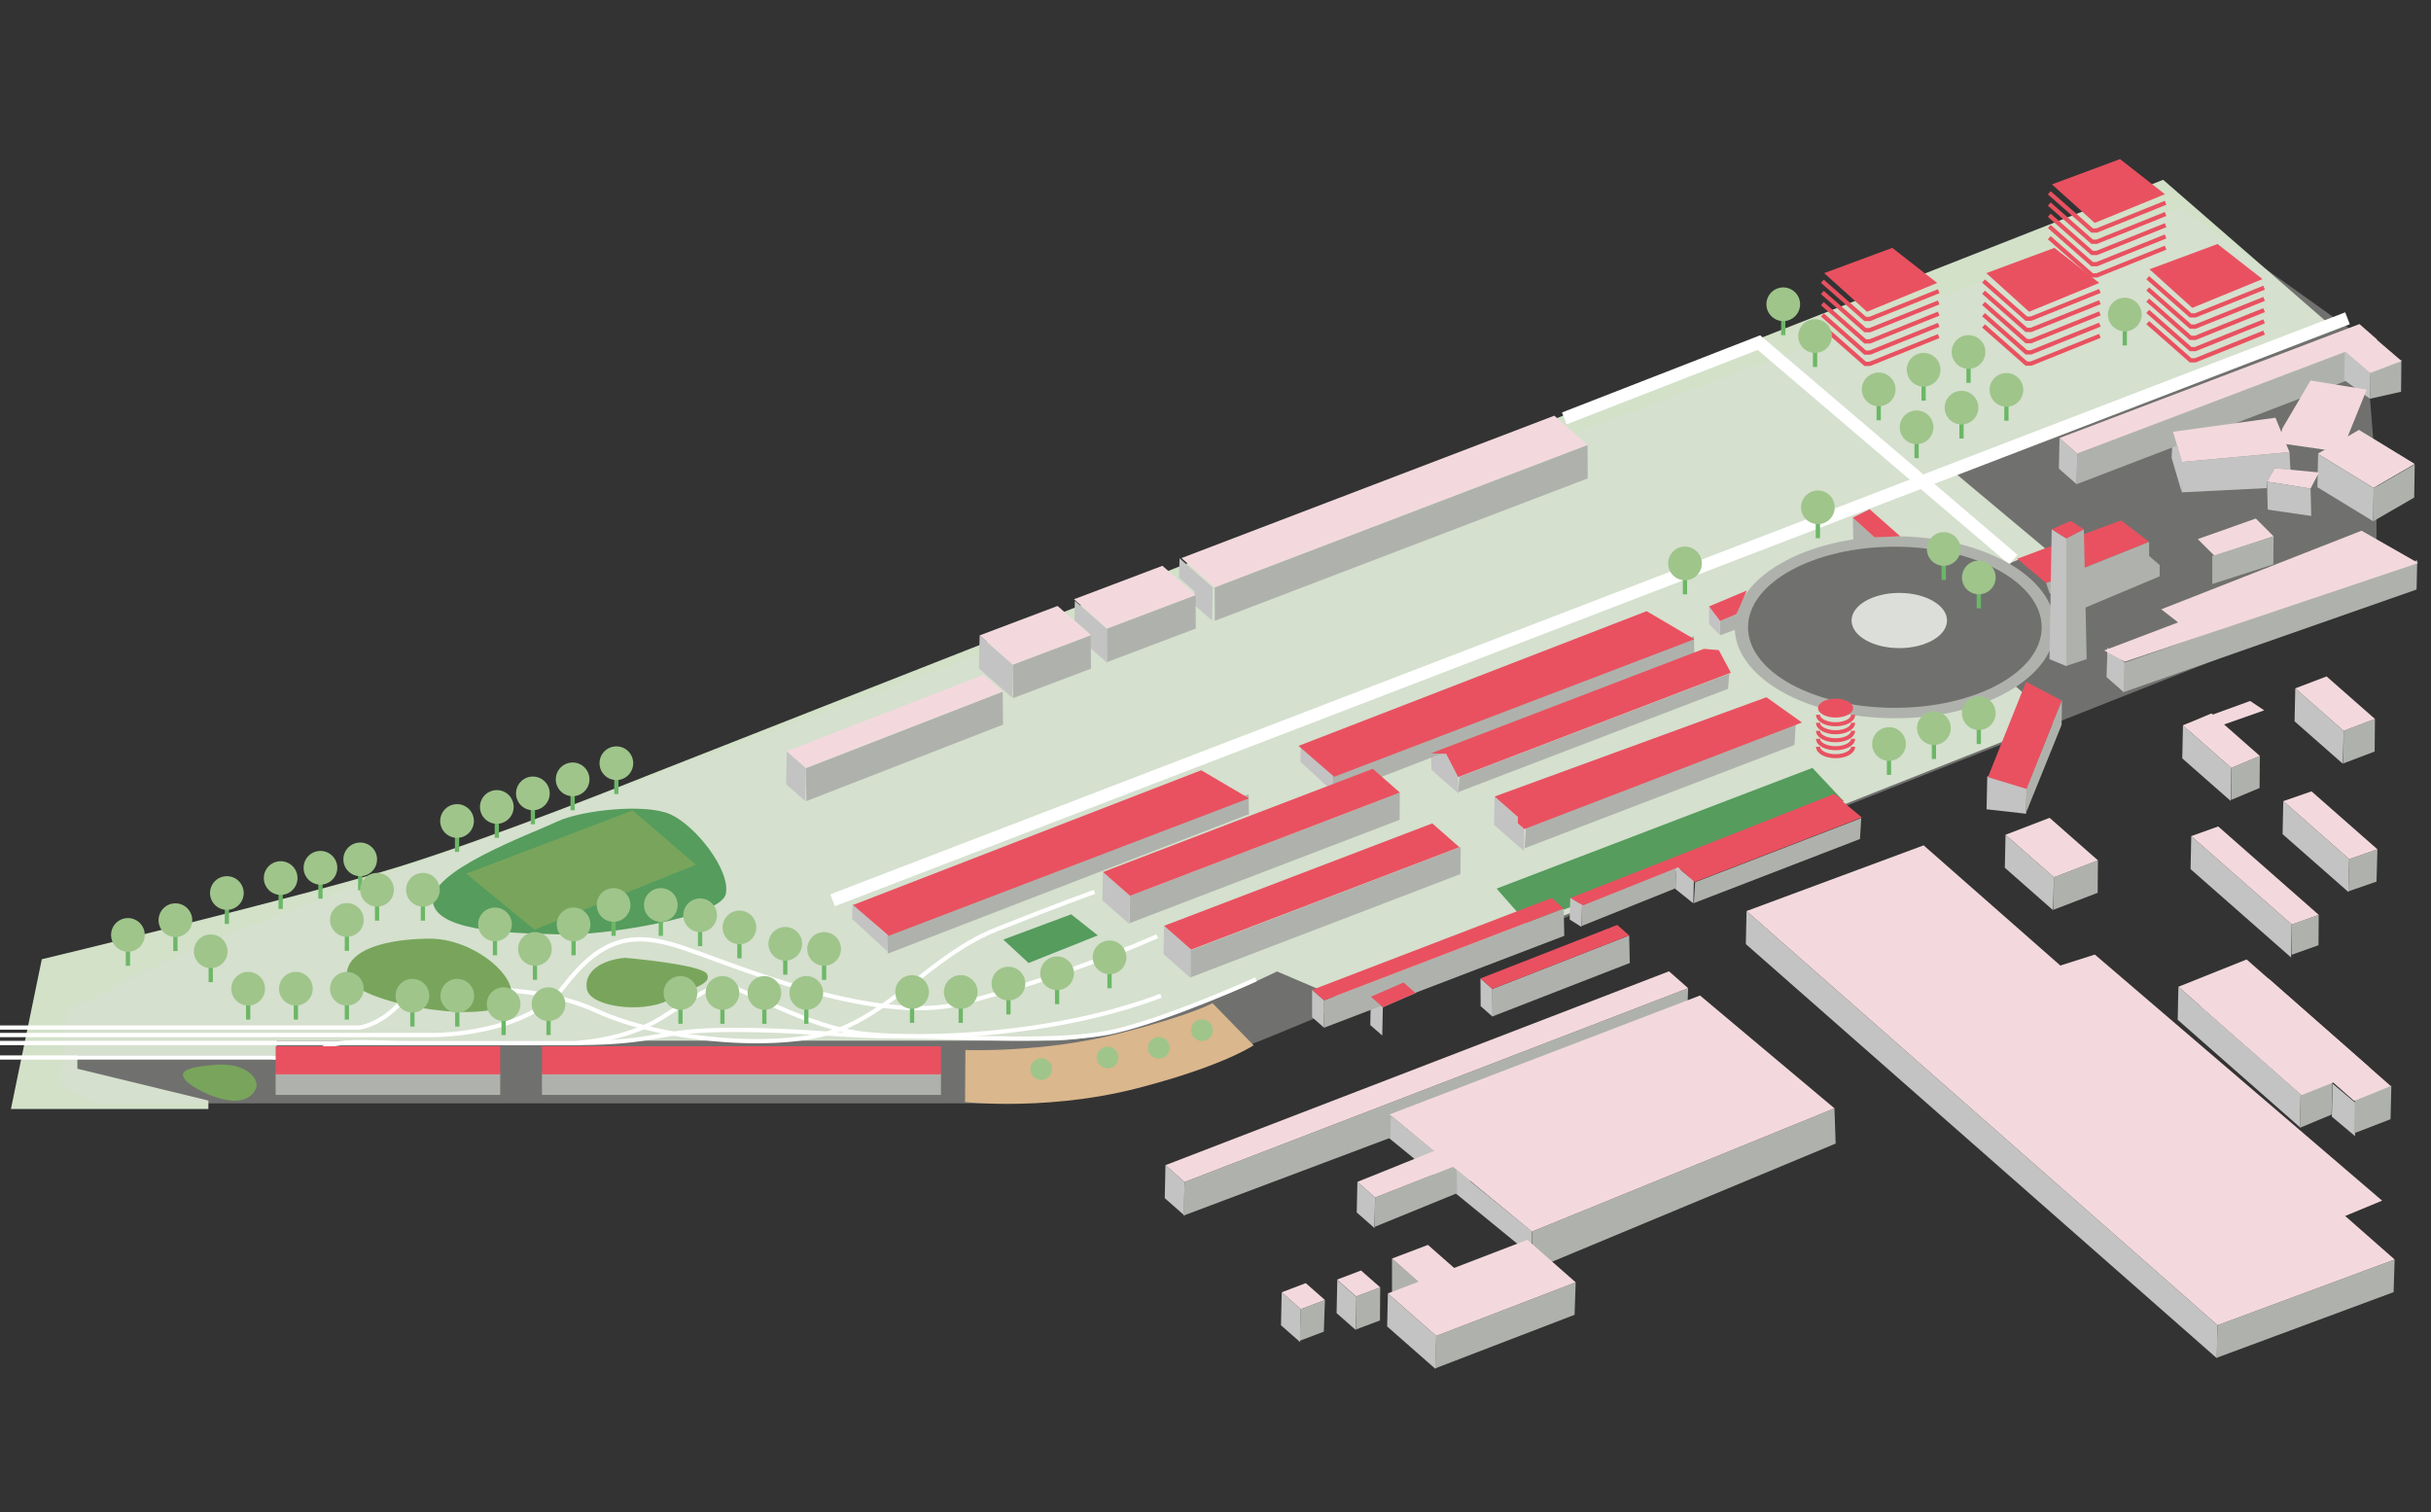 <?xml version="1.0" encoding="UTF-8"?>
<svg xmlns="http://www.w3.org/2000/svg" width="920.54" height="572.73" viewBox="0 0 920.54 572.73">
  <rect x="0" y="0" width="920.54" height="572.73" fill="#333333" stroke="none"/>
  <g isolation="isolate">
    <g id="Livello_1" data-name="Livello 1">
      <g>
        <path d="m15.84,363.25s98.86-23.74,135.36-35.08c36.5-11.34,92.84-34.02,92.84-34.02L819.12,68.09l62.36,54.21-141.73,56.34,34.72,29.06-17.01,7.09s-21.61-10.28-39.33-10.28-28.7,2.83-28.7,2.83l-25.16,15.24-5.32,15.24s-1.42,7.8,4.25,13.11c5.67,5.32,25.51,15.24,25.51,15.24,0,0,35.43,4.61,47.84,2.13,12.4-2.48,26.58-8.5,26.58-8.5l15.24,13.11-268.23,106.3-26.58-11.34s-52.44,26.22-85.75,26.22H104.78v5.67H29.3v4.96l49.61,12.05v3.19H4.14l11.69-56.69Z" fill="#d2e1c8" mix-blend-mode="multiply" stroke-width="0"/>
        <path d="m911.6,221.16l-11.69-7.44v-31.89l-4.25-53.15-70.16-49.96L73.95,358.29l-48.9,24.45-2.13,27.64,12.76,7.44h340.16s42.52,1.06,108.43-26.58c65.91-27.64,427.33-170.08,427.33-170.08Z" fill="#dcdfd9" mix-blend-mode="multiply" opacity=".36" stroke-width="0"/>
        <polyline points="826.29 174.92 826.29 186.44 858.27 184.84 858.45 182.36 861.37 177.31 867.31 177.93 866.95 171.2 826.29 174.92 822.84 163.49 822.31 173.33 826.21 186.61 826.38 174.92 822.84 163.49" fill="#c3c3c3" stroke-width="0"/>
        <polygon points="566.71 336.5 686.3 290.79 698.11 303.37 578.4 349.79 566.71 336.5" fill="#559c5d" stroke-width="0"/>
        <polygon points="786.59 171.78 888.46 132.69 888.21 144.27 786.34 183.36 786.59 171.78" fill="#afb2ac" stroke-width="0"/>
        <path d="m-43.34,391.95h208s34.72,0,48.9-18.43c14.17-18.43,25.87-20.91,44.29-14.88,18.43,6.02,72.99,29.94,106.48,21.26,33.48-8.68,64.67-21.44,64.67-21.44l9.21-3.9" fill="none" stroke="#fff" stroke-miterlimit="10" stroke-width="1.61"/>
        <path d="m-43.34,389.12h179.47s6.91-.71,14.35-8.15c7.44-7.44,49.61-10.1,75.3,1.77,25.69,11.87,72.64,15.59,93.9,6.38,21.26-9.21,34.72-27.99,57.76-37.21,23.03-9.21,37.03-14.17,37.03-14.17" fill="none" stroke="#fff" stroke-miterlimit="10" stroke-width="1.61"/>
        <path d="m-43.34,400.46H103s12.22,1.06,18.43-3.01c6.2-4.07,17.01-2.48,34.19-2.48h62.01s18.96-.71,32.95-9.57c14-8.86,19.13-12.4,24.27-12.22,5.14.18,31.18,16.3,53.33,18.43,22.15,2.13,70.34.89,111.44-14.53" fill="none" stroke="#fff" stroke-miterlimit="10" stroke-width="1.61"/>
        <path d="m475.59,370.87s-32.78,14.88-53.5,19.67c-20.73,4.78-57.05,1.95-81.14,1.95s-34.55-2.48-63.78-2.48-26.93,4.96-59.53,4.96H-43.34" fill="none" stroke="#fff" stroke-miterlimit="10" stroke-width="1.61"/>
        <polyline points="592.34 158.45 666.05 129.74 762.43 211.95" fill="none" stroke="#fff" stroke-miterlimit="10" stroke-width="4.83"/>
        <line x1="315.25" y1="340.93" x2="888.92" y2="120.53" fill="none" stroke="#fff" stroke-miterlimit="10" stroke-width="4.83"/>
        <polygon points="661.36 345 661.09 357.51 839.44 514.34 839.71 501.83 661.36 345" fill="#c3c3c3" stroke-width="0"/>
        <polygon points="543.85 505.9 525.54 489.8 525.27 502.31 543.58 518.41 543.85 505.9" fill="#c3c3c3" stroke-width="0"/>
        <polygon points="580.07 466.32 549.28 441.26 549.01 450.11 580.07 475.49 580.07 466.32" fill="#c3c3c3" stroke-width="0"/>
        <polygon points="556.56 446.88 526.24 422.12 525.98 430.98 556.29 455.73 556.56 446.88" fill="#c3c3c3" stroke-width="0"/>
        <polygon points="777.74 332.21 759.43 316.11 759.16 328.61 777.47 344.72 777.74 332.21" fill="#c3c3c3" stroke-width="0"/>
        <polygon points="767.48 295.65 752.52 293.96 752.25 306.47 767.21 308.15 767.48 295.65" fill="#c3c3c3" stroke-width="0"/>
        <polygon points="898.83 184.84 877.79 171.99 877.52 184.5 898.57 197.35 898.83 184.84" fill="#c3c3c3" stroke-width="0"/>
        <polygon points="887.46 276.76 869.15 260.66 868.88 273.16 887.19 289.26 887.46 276.76" fill="#c3c3c3" stroke-width="0"/>
        <polygon points="844.92 290.79 826.62 274.69 826.35 287.19 844.66 303.29 844.92 290.79" fill="#c3c3c3" stroke-width="0"/>
        <polygon points="889.57 325.33 864.61 303.38 864.34 315.88 889.31 337.83 889.57 325.33" fill="#c3c3c3" stroke-width="0"/>
        <polygon points="867.81 350.08 829.76 316.62 829.49 329.12 867.55 362.58 867.81 350.08" fill="#c3c3c3" stroke-width="0"/>
        <polygon points="871.19 414.38 824.89 373.67 824.62 386.18 870.92 426.89 871.19 414.38" fill="#c3c3c3" stroke-width="0"/>
        <polygon points="520.71 453.48 514 447.57 513.75 459.15 520.47 465.05 520.71 453.48" fill="#c3c3c3" stroke-width="0"/>
        <polygon points="786.59 171.78 779.88 165.87 779.63 177.45 786.34 183.36 786.59 171.78" fill="#c3c3c3" stroke-width="0"/>
        <polygon points="804.46 250.95 798.01 245.29 797.77 256.4 804.22 262.07 804.46 250.95" fill="#c3c3c3" stroke-width="0"/>
        <polygon points="513.63 491.13 506.38 484.75 506.12 497.26 513.37 503.64 513.63 491.13" fill="#c3c3c3" stroke-width="0"/>
        <polygon points="492.59 495.75 485.34 489.37 485.07 501.87 492.32 508.25 492.59 495.75" fill="#c3c3c3" stroke-width="0"/>
        <polygon points="892.02 417.72 883.26 410.35 882.99 422.86 891.76 430.22 892.02 417.72" fill="#c3c3c3" stroke-width="0"/>
        <polygon points="448.57 447.6 441.32 441.23 441.06 453.73 448.31 460.11 448.57 447.6" fill="#c3c3c3" stroke-width="0"/>
        <polygon points="305.19 290.85 297.94 284.47 297.67 296.98 304.93 303.36 305.19 290.85" fill="#c3c3c3" stroke-width="0"/>
        <polygon points="383.52 251.68 370.95 240.62 370.68 253.13 383.26 264.18 383.52 251.68" fill="#c3c3c3" stroke-width="0"/>
        <polygon points="406.86 234.92 412.65 240.02 412.54 245.11 419.32 251.07 419.59 238.57 407.01 227.51 406.86 234.92" fill="#c3c3c3" stroke-width="0"/>
        <polygon points="446.5 218.82 452.29 223.91 452.18 229.01 458.96 234.97 459.23 222.47 446.65 211.41 446.5 218.82" fill="#c3c3c3" stroke-width="0"/>
        <polygon points="427.91 339.24 417.66 330.23 417.43 340.95 427.68 349.96 427.91 339.24" fill="#c3c3c3" stroke-width="0"/>
        <polygon points="451.06 359.6 440.81 350.59 440.58 361.31 450.83 370.32 451.06 359.6" fill="#c3c3c3" stroke-width="0"/>
        <polygon points="336.16 354.39 322.82 342.08 322.69 347.98 336.03 360.29 336.16 354.39" fill="#c3c3c3" stroke-width="0"/>
        <polygon points="505.89 294.86 492.54 282.55 492.42 288.45 505.76 300.76 505.89 294.86" fill="#c3c3c3" stroke-width="0"/>
        <polygon points="552.15 294.27 547.61 285.48 541.9 285.26 542.05 291.52 552.3 300.53 552.15 294.27" fill="#c3c3c3" stroke-width="0"/>
        <polygon points="501.38 378.84 496.85 374.86 496.85 385.2 501.38 389.18 501.38 378.84" fill="#c3c3c3" stroke-width="0"/>
        <polygon points="641.42 333.49 634.69 328.09 634.46 336.68 641.19 342.08 641.42 333.49" fill="#c3c3c3" stroke-width="0"/>
        <polygon points="523.64 381.42 519.11 377.45 518.88 388.17 523.41 392.14 523.64 381.42" fill="#c3c3c3" stroke-width="0"/>
        <polygon points="565.12 374.49 560.6 370.52 560.67 381.02 565.19 385 565.12 374.49" fill="#c3c3c3" stroke-width="0"/>
        <polygon points="599.08 342.7 594.61 339.88 594.38 348.21 598.85 351.03 599.08 342.7" fill="#c3c3c3" stroke-width="0"/>
        <polygon points="574.74 311.77 574.79 309.39 565.97 301.63 565.74 312.35 577.05 322.29 577.23 313.96 574.74 311.77" fill="#c3c3c3" stroke-width="0"/>
        <polygon points="898.83 184.84 914.37 175.86 914.18 188.42 898.64 197.41 898.83 184.84" fill="#afb2ac" stroke-width="0"/>
        <line x1="690.9" y1="121.72" x2="707.13" y2="136" fill="#c3c3c3" stroke-width="0"/>
        <line x1="690.84" y1="118.11" x2="707.07" y2="132.38" fill="#c3c3c3" stroke-width="0"/>
        <line x1="690.46" y1="114.21" x2="706.69" y2="128.49" fill="#c3c3c3" stroke-width="0"/>
        <line x1="690.36" y1="110.57" x2="706.59" y2="124.84" fill="#c3c3c3" stroke-width="0"/>
        <line x1="689.93" y1="106.63" x2="706.16" y2="120.9" fill="#c3c3c3" stroke-width="0"/>
        <polygon points="839.32 514.2 906.38 489.32 906.77 476.95 839.71 501.83 839.32 514.2" fill="#afb2ac" stroke-width="0"/>
        <polygon points="543.85 505.9 543.42 518.2 596.24 497.9 596.66 485.6 543.85 505.9" fill="#afb2ac" stroke-width="0"/>
        <polygon points="777.74 332.21 777.63 344.5 794.32 338.09 794.42 325.81 777.74 332.21" fill="#afb2ac" stroke-width="0"/>
        <polygon points="767.29 298.43 767.18 307.82 780.67 274.49 780.78 265.1 767.29 298.43" fill="#afb2ac" stroke-width="0"/>
        <polygon points="887.46 276.76 887.35 289.1 899.2 284.59 899.31 272.25 887.46 276.76" fill="#afb2ac" stroke-width="0"/>
        <polygon points="897.54 139.02 897.43 151 909.21 148.35 909.32 136.36 897.54 139.02" fill="#afb2ac" stroke-width="0"/>
        <polygon points="844.92 290.79 844.81 302.94 855.62 298.41 855.73 286.26 844.92 290.79" fill="#afb2ac" stroke-width="0"/>
        <polygon points="889.57 325.33 889.23 337.55 899.91 333.84 900.25 321.62 889.57 325.33" fill="#afb2ac" stroke-width="0"/>
        <polygon points="867.81 350.08 867.73 361.58 877.94 357.94 878.02 346.43 867.81 350.08" fill="#afb2ac" stroke-width="0"/>
        <polygon points="871.19 414.38 870.88 427.09 882.9 422.07 883.21 409.36 871.19 414.38" fill="#afb2ac" stroke-width="0"/>
        <polygon points="891.71 416.45 891.4 429.16 905.22 423.84 905.53 411.14 891.71 416.45" fill="#afb2ac" stroke-width="0"/>
        <polygon points="520.71 453.48 520.55 464.59 551.77 451.84 551.58 441.26 520.71 453.48" fill="#afb2ac" stroke-width="0"/>
        <polygon points="580.1 466.39 580.3 480.89 695.1 433.06 694.65 419.71 580.1 466.39" fill="#afb2ac" stroke-width="0"/>
        <polygon points="804.46 250.95 915.32 212.13 915.08 223.24 804.22 262.07 804.46 250.95" fill="#afb2ac" stroke-width="0"/>
        <polygon points="492.59 495.75 492.16 507.74 501.28 504.28 501.71 492.29 492.59 495.75" fill="#afb2ac" stroke-width="0"/>
        <polygon points="513.52 490.95 513.42 503.48 522.54 500.03 522.64 487.5 513.52 490.95" fill="#afb2ac" stroke-width="0"/>
        <polygon points="527.11 489.4 527.11 476.59 537.33 485.45 527.11 489.4" fill="#afb2ac" stroke-width="0"/>
        <polygon points="448.57 447.6 448.13 460.34 526.53 430.84 526.66 422.07 638.79 386.93 639.24 374.2 448.57 447.6" fill="#afb2ac" stroke-width="0"/>
        <rect x="104.38" y="406.39" width="85.04" height="8.24" fill="#afb2ac" stroke-width="0"/>
        <rect x="205.23" y="406.39" width="151.08" height="8.24" fill="#afb2ac" stroke-width="0"/>
        <polygon points="305.19 290.85 305.33 303.37 379.82 274.41 379.68 261.89 305.19 290.85" fill="#afb2ac" stroke-width="0"/>
        <polygon points="336.02 353.57 336.16 361.13 472.93 308.33 472.79 300.77 336.02 353.57" fill="#afb2ac" stroke-width="0"/>
        <polygon points="504.68 293.69 504.82 301.24 641.6 248.45 641.46 240.89 504.68 293.69" fill="#afb2ac" stroke-width="0"/>
        <polygon points="383.52 251.68 383.58 264.38 413.1 253.23 413.05 240.53 383.52 251.68" fill="#afb2ac" stroke-width="0"/>
        <polygon points="419.26 237.99 419.31 250.69 452.8 238.02 452.75 225.32 419.26 237.99" fill="#afb2ac" stroke-width="0"/>
        <polygon points="459.96 222.4 460.01 235.1 601.21 181.17 601.16 168.47 459.96 222.4" fill="#afb2ac" stroke-width="0"/>
        <polygon points="427.91 339.24 427.81 349.56 529.98 310.46 530.08 300.14 427.91 339.24" fill="#afb2ac" stroke-width="0"/>
        <polygon points="552.66 294.16 552.18 299.95 654.35 260.85 654.83 255.06 552.66 294.16" fill="#afb2ac" stroke-width="0"/>
        <polygon points="577.82 313.29 577.34 321.21 679.51 282.11 679.99 274.19 577.82 313.29" fill="#afb2ac" stroke-width="0"/>
        <polygon points="641.89 334.07 641.42 341.99 704.31 317.72 704.79 309.8 641.89 334.07" fill="#afb2ac" stroke-width="0"/>
        <polygon points="598.9 342.75 598.9 350.67 634.63 336.32 634.63 328.4 598.9 342.75" fill="#afb2ac" stroke-width="0"/>
        <polygon points="450.94 359.79 450.84 370.11 553.01 331.01 553.11 320.69 450.94 359.79" fill="#afb2ac" stroke-width="0"/>
        <polygon points="897.66 139.57 887.91 132.48 887.68 143.92 897.43 151 897.66 139.57" fill="#c3c3c3" stroke-width="0"/>
        <polygon points="501.38 378.84 501.38 389.19 592.34 354.39 592.11 344.04 501.38 378.84" fill="#afb2ac" stroke-width="0"/>
        <polygon points="523.64 381.42 519.11 377.45 531.48 372.06 536 376.04 523.64 381.42" fill="#afb2ac" stroke-width="0"/>
        <polygon points="565.12 374.49 565.12 384.92 617.15 364.67 616.92 354.24 565.12 374.49" fill="#afb2ac" stroke-width="0"/>
        <polygon points="898.77 184.68 877.72 171.83 893.26 162.84 914.31 175.69 898.77 184.68" fill="#afb2ac" stroke-width="0"/>
        <polygon points="706.97 118.05 690.76 103.43 716.54 93.87 733.55 107.15 706.97 118.05" fill="#e95160" stroke-width="0"/>
        <polygon points="768.36 118.05 752.15 103.43 777.93 93.87 794.94 107.15 768.36 118.05" fill="#e95160" stroke-width="0"/>
        <polyline points="857.34 108.94 831.26 119.44 829.52 119.44 813.28 105.17" fill="none" stroke="#e95160" stroke-miterlimit="10" stroke-width="1.61"/>
        <polyline points="857.34 113.19 831.26 123.69 829.52 123.69 813.28 109.42" fill="none" stroke="#e95160" stroke-miterlimit="10" stroke-width="1.61"/>
        <polyline points="857.34 117.44 831.26 127.95 829.52 127.95 813.28 113.67" fill="none" stroke="#e95160" stroke-miterlimit="10" stroke-width="1.61"/>
        <polyline points="857.34 121.69 831.26 132.2 829.52 132.2 813.28 117.93" fill="none" stroke="#e95160" stroke-miterlimit="10" stroke-width="1.61"/>
        <polyline points="857.34 125.94 831.26 136.45 829.52 136.45 813.28 122.18" fill="none" stroke="#e95160" stroke-miterlimit="10" stroke-width="1.61"/>
        <polyline points="795.15 110.18 769.07 120.68 767.33 120.68 751.1 106.41" fill="none" stroke="#e95160" stroke-miterlimit="10" stroke-width="1.61"/>
        <polyline points="795.15 114.43 769.07 124.93 767.33 124.93 751.1 110.66" fill="none" stroke="#e95160" stroke-miterlimit="10" stroke-width="1.61"/>
        <polyline points="795.15 118.68 769.07 129.19 767.33 129.19 751.1 114.91" fill="none" stroke="#e95160" stroke-miterlimit="10" stroke-width="1.61"/>
        <polyline points="795.15 122.93 769.07 133.44 767.33 133.44 751.1 119.17" fill="none" stroke="#e95160" stroke-miterlimit="10" stroke-width="1.61"/>
        <polyline points="795.15 127.18 769.07 137.69 767.33 137.69 751.1 123.42" fill="none" stroke="#e95160" stroke-miterlimit="10" stroke-width="1.61"/>
        <polyline points="820.04 76.78 793.97 87.29 792.22 87.29 775.99 73.01" fill="none" stroke="#e95160" stroke-miterlimit="10" stroke-width="1.61"/>
        <polyline points="820.04 81.03 793.97 91.54 792.22 91.54 775.99 77.27" fill="none" stroke="#e95160" stroke-miterlimit="10" stroke-width="1.61"/>
        <polyline points="820.04 85.28 793.97 95.79 792.22 95.79 775.99 81.52" fill="none" stroke="#e95160" stroke-miterlimit="10" stroke-width="1.61"/>
        <polyline points="820.04 89.54 793.97 100.04 792.22 100.04 775.99 85.77" fill="none" stroke="#e95160" stroke-miterlimit="10" stroke-width="1.61"/>
        <polyline points="820.04 93.79 793.97 104.29 792.22 104.29 775.99 90.02" fill="none" stroke="#e95160" stroke-miterlimit="10" stroke-width="1.61"/>
        <polyline points="734.12 110.27 708.04 120.77 706.29 120.77 690.06 106.5" fill="none" stroke="#e95160" stroke-miterlimit="10" stroke-width="1.61"/>
        <polyline points="734.12 114.52 708.04 125.02 706.29 125.02 690.06 110.75" fill="none" stroke="#e95160" stroke-miterlimit="10" stroke-width="1.61"/>
        <polyline points="734.12 118.77 708.04 129.28 706.29 129.28 690.06 115" fill="none" stroke="#e95160" stroke-miterlimit="10" stroke-width="1.61"/>
        <polyline points="734.12 123.02 708.04 133.53 706.29 133.53 690.06 119.25" fill="none" stroke="#e95160" stroke-miterlimit="10" stroke-width="1.61"/>
        <polyline points="734.12 127.27 708.04 137.78 706.29 137.78 690.06 123.51" fill="none" stroke="#e95160" stroke-miterlimit="10" stroke-width="1.61"/>
        <polygon points="830.15 116.59 813.94 101.97 839.71 92.41 856.72 105.69 830.15 116.59" fill="#e95160" stroke-width="0"/>
        <polygon points="793.21 84.43 777 69.82 802.78 60.25 819.78 73.54 793.21 84.43" fill="#e95160" stroke-width="0"/>
        <path d="m717.52,203.09c-33.49,0-60.64,15.43-60.64,34.45s27.15,34.45,60.64,34.45,60.64-15.43,60.64-34.45-27.15-34.45-60.64-34.45Zm0,64.96c-30.7,0-55.6-13.66-55.6-30.51s24.89-30.51,55.6-30.51,55.6,13.66,55.6,30.51-24.89,30.51-55.6,30.51Z" fill="#afb2ac" stroke-width="0"/>
        <polyline points="651.34 235.16 651.34 240.56 657.14 238.44 657.53 232.57 651.34 235.16" fill="#afb2ac" stroke-width="0"/>
        <polyline points="701.6 196.03 701.79 204.42 711.49 204.82 701.6 196.03" fill="#afb2ac" stroke-width="0"/>
        <polyline points="647.18 229.63 647.18 236.31 651.34 240.56 651.34 235.16 647.18 229.63" fill="#c3c3c3" stroke-width="0"/>
        <path d="m211.25,310.99c-11.05,5.19-49.25,18.96-47.3,30.83,1.95,11.87,34.37,11.52,48.9,12.05,14.53.53,60.24-6.38,62.01-15.41,1.77-9.04-11.52-25.87-21.08-30.12s-33.84-1.42-42.52,2.66Z" fill="#559c5d" stroke-width="0"/>
        <polygon points="176.53 330.83 239.6 306.91 263.52 327.46 202.4 352.09 176.53 330.83" fill="#78a55b" stroke-width="0"/>
        <path d="m162.89,355.46c-11.52,0-29.94,2.3-31.54,12.58-1.59,10.28,42.87,18.78,57.4,13.64,14.53-5.14-6.02-26.22-25.87-26.22Z" fill="#78a55b" stroke-width="0"/>
        <path d="m236.77,362.72c-8.86.71-15.77,5.14-14.53,11.87,1.24,6.73,20.91,9.21,30.65,4.25,9.74-4.96,16.65-6.2,14.88-9.92-1.77-3.72-31-6.2-31-6.2Z" fill="#78a55b" stroke-width="0"/>
        <polygon points="379.92 355.81 405.61 346.24 415.71 354.22 389.49 364.67 379.92 355.81" fill="#559c5d" stroke-width="0"/>
        <path d="m381.5,418.02c-9.41,0-15.51-.63-16.07-.69l.14-19.71c.28.03,29.79,1.13,58.82-6.38,27.71-7.16,34.97-11.46,35.24-11.6-.33.17-.46.27-.46.27l15.54,15.94c-2.15,1.34-13.97,8.48-43.95,16.23-18.81,4.86-36.89,5.94-49.26,5.94Z" fill="#dab78d" stroke-width="0"/>
        <line x1="48.44" y1="365.73" x2="48.44" y2="358.82" fill="none" stroke="#6cb767" stroke-miterlimit="10" stroke-width="1.61"/>
        <circle cx="48.44" cy="354.04" r="6.38" fill="#9fc58b" stroke-width="0"/>
        <line x1="66.42" y1="360.15" x2="66.42" y2="353.24" fill="none" stroke="#6cb767" stroke-miterlimit="10" stroke-width="1.61"/>
        <circle cx="66.42" cy="348.46" r="6.38" fill="#9fc58b" stroke-width="0"/>
        <line x1="79.8" y1="371.93" x2="79.8" y2="365.02" fill="none" stroke="#6cb767" stroke-miterlimit="10" stroke-width="1.61"/>
        <circle cx="79.8" cy="360.24" r="6.38" fill="#9fc58b" stroke-width="0"/>
        <line x1="93.97" y1="386.11" x2="93.97" y2="379.2" fill="none" stroke="#6cb767" stroke-miterlimit="10" stroke-width="1.61"/>
        <circle cx="93.97" cy="374.41" r="6.38" fill="#9fc58b" stroke-width="0"/>
        <line x1="112.04" y1="386.11" x2="112.04" y2="379.2" fill="none" stroke="#6cb767" stroke-miterlimit="10" stroke-width="1.61"/>
        <circle cx="112.04" cy="374.41" r="6.38" fill="#9fc58b" stroke-width="0"/>
        <line x1="131.35" y1="386.11" x2="131.35" y2="379.2" fill="none" stroke="#6cb767" stroke-miterlimit="10" stroke-width="1.61"/>
        <circle cx="131.35" cy="374.41" r="6.38" fill="#9fc58b" stroke-width="0"/>
        <line x1="131.35" y1="360.06" x2="131.35" y2="353.15" fill="none" stroke="#6cb767" stroke-miterlimit="10" stroke-width="1.61"/>
        <circle cx="131.35" cy="348.37" r="6.38" fill="#9fc58b" stroke-width="0"/>
        <line x1="160.14" y1="348.64" x2="160.14" y2="341.73" fill="none" stroke="#6cb767" stroke-miterlimit="10" stroke-width="1.61"/>
        <circle cx="160.14" cy="336.94" r="6.38" fill="#9fc58b" stroke-width="0"/>
        <line x1="187.43" y1="361.75" x2="187.43" y2="354.84" fill="none" stroke="#6cb767" stroke-miterlimit="10" stroke-width="1.61"/>
        <circle cx="187.43" cy="350.05" r="6.38" fill="#9fc58b" stroke-width="0"/>
        <line x1="207.71" y1="391.95" x2="207.71" y2="385.04" fill="none" stroke="#6cb767" stroke-miterlimit="10" stroke-width="1.61"/>
        <circle cx="207.71" cy="380.26" r="6.38" fill="#9fc58b" stroke-width="0"/>
        <line x1="202.57" y1="371.05" x2="202.57" y2="364.14" fill="none" stroke="#6cb767" stroke-miterlimit="10" stroke-width="1.61"/>
        <circle cx="202.57" cy="359.35" r="6.38" fill="#9fc58b" stroke-width="0"/>
        <line x1="217.19" y1="361.75" x2="217.19" y2="354.84" fill="none" stroke="#6cb767" stroke-miterlimit="10" stroke-width="1.61"/>
        <circle cx="217.19" cy="350.05" r="6.38" fill="#9fc58b" stroke-width="0"/>
        <line x1="232.34" y1="354.39" x2="232.34" y2="347.48" fill="none" stroke="#6cb767" stroke-miterlimit="10" stroke-width="1.61"/>
        <circle cx="232.34" cy="342.7" r="6.38" fill="#9fc58b" stroke-width="0"/>
        <line x1="216.84" y1="306.82" x2="216.84" y2="299.91" fill="none" stroke="#6cb767" stroke-miterlimit="10" stroke-width="1.61"/>
        <circle cx="216.84" cy="295.13" r="6.38" fill="#9fc58b" stroke-width="0"/>
        <line x1="201.78" y1="312.14" x2="201.78" y2="305.23" fill="none" stroke="#6cb767" stroke-miterlimit="10" stroke-width="1.61"/>
        <circle cx="201.78" cy="300.45" r="6.38" fill="#9fc58b" stroke-width="0"/>
        <line x1="188.13" y1="317.28" x2="188.13" y2="310.37" fill="none" stroke="#6cb767" stroke-miterlimit="10" stroke-width="1.61"/>
        <circle cx="188.13" cy="305.58" r="6.38" fill="#9fc58b" stroke-width="0"/>
        <line x1="173.07" y1="322.59" x2="173.07" y2="315.68" fill="none" stroke="#6cb767" stroke-miterlimit="10" stroke-width="1.61"/>
        <circle cx="173.07" cy="310.9" r="6.38" fill="#9fc58b" stroke-width="0"/>
        <line x1="121.34" y1="340.31" x2="121.34" y2="333.4" fill="none" stroke="#6cb767" stroke-miterlimit="10" stroke-width="1.61"/>
        <circle cx="121.34" cy="328.62" r="6.38" fill="#9fc58b" stroke-width="0"/>
        <line x1="106.28" y1="344.21" x2="106.28" y2="337.3" fill="none" stroke="#6cb767" stroke-miterlimit="10" stroke-width="1.61"/>
        <circle cx="106.28" cy="332.51" r="6.38" fill="#9fc58b" stroke-width="0"/>
        <line x1="85.91" y1="349.88" x2="85.91" y2="342.97" fill="none" stroke="#6cb767" stroke-miterlimit="10" stroke-width="1.61"/>
        <circle cx="85.91" cy="338.18" r="6.38" fill="#9fc58b" stroke-width="0"/>
        <line x1="136.4" y1="337.12" x2="136.4" y2="330.21" fill="none" stroke="#6cb767" stroke-miterlimit="10" stroke-width="1.61"/>
        <circle cx="136.4" cy="325.43" r="6.38" fill="#9fc58b" stroke-width="0"/>
        <line x1="233.4" y1="300.71" x2="233.4" y2="293.8" fill="none" stroke="#6cb767" stroke-miterlimit="10" stroke-width="1.61"/>
        <circle cx="233.4" cy="289.02" r="6.38" fill="#9fc58b" stroke-width="0"/>
        <line x1="250.23" y1="354.39" x2="250.23" y2="347.48" fill="none" stroke="#6cb767" stroke-miterlimit="10" stroke-width="1.61"/>
        <circle cx="250.23" cy="342.7" r="6.38" fill="#9fc58b" stroke-width="0"/>
        <line x1="265.11" y1="358.29" x2="265.11" y2="351.38" fill="none" stroke="#6cb767" stroke-miterlimit="10" stroke-width="1.61"/>
        <circle cx="265.11" cy="346.6" r="6.38" fill="#9fc58b" stroke-width="0"/>
        <line x1="280" y1="362.9" x2="280" y2="355.99" fill="none" stroke="#6cb767" stroke-miterlimit="10" stroke-width="1.61"/>
        <circle cx="280" cy="351.2" r="6.38" fill="#9fc58b" stroke-width="0"/>
        <line x1="297.36" y1="369.1" x2="297.36" y2="362.19" fill="none" stroke="#6cb767" stroke-miterlimit="10" stroke-width="1.61"/>
        <circle cx="297.36" cy="357.41" r="6.38" fill="#9fc58b" stroke-width="0"/>
        <line x1="312.06" y1="371.05" x2="312.06" y2="364.14" fill="none" stroke="#6cb767" stroke-miterlimit="10" stroke-width="1.61"/>
        <circle cx="312.06" cy="359.35" r="6.38" fill="#9fc58b" stroke-width="0"/>
        <line x1="345.37" y1="387.35" x2="345.37" y2="380.44" fill="none" stroke="#6cb767" stroke-miterlimit="10" stroke-width="1.61"/>
        <circle cx="345.37" cy="375.65" r="6.38" fill="#9fc58b" stroke-width="0"/>
        <line x1="363.8" y1="387.35" x2="363.8" y2="380.44" fill="none" stroke="#6cb767" stroke-miterlimit="10" stroke-width="1.61"/>
        <circle cx="363.8" cy="375.65" r="6.38" fill="#9fc58b" stroke-width="0"/>
        <line x1="381.87" y1="384.16" x2="381.87" y2="377.25" fill="none" stroke="#6cb767" stroke-miterlimit="10" stroke-width="1.61"/>
        <circle cx="381.87" cy="372.46" r="6.38" fill="#9fc58b" stroke-width="0"/>
        <line x1="400.29" y1="380.26" x2="400.29" y2="373.35" fill="none" stroke="#6cb767" stroke-miterlimit="10" stroke-width="1.61"/>
        <circle cx="400.29" cy="368.57" r="6.38" fill="#9fc58b" stroke-width="0"/>
        <line x1="420.14" y1="374.24" x2="420.14" y2="367.33" fill="none" stroke="#6cb767" stroke-miterlimit="10" stroke-width="1.61"/>
        <circle cx="420.14" cy="362.54" r="6.38" fill="#9fc58b" stroke-width="0"/>
        <line x1="715.3" y1="293.45" x2="715.3" y2="286.54" fill="none" stroke="#6cb767" stroke-miterlimit="10" stroke-width="1.61"/>
        <circle cx="715.3" cy="281.75" r="6.38" fill="#9fc58b" stroke-width="0"/>
        <line x1="732.31" y1="287.42" x2="732.31" y2="280.51" fill="none" stroke="#6cb767" stroke-miterlimit="10" stroke-width="1.61"/>
        <circle cx="732.31" cy="275.73" r="6.38" fill="#9fc58b" stroke-width="0"/>
        <line x1="749.31" y1="281.75" x2="749.31" y2="274.84" fill="none" stroke="#6cb767" stroke-miterlimit="10" stroke-width="1.61"/>
        <circle cx="749.31" cy="270.06" r="6.38" fill="#9fc58b" stroke-width="0"/>
        <line x1="749.31" y1="230.38" x2="749.31" y2="223.47" fill="none" stroke="#6cb767" stroke-miterlimit="10" stroke-width="1.61"/>
        <circle cx="749.31" cy="218.68" r="6.38" fill="#9fc58b" stroke-width="0"/>
        <line x1="688.37" y1="203.8" x2="688.37" y2="196.89" fill="none" stroke="#6cb767" stroke-miterlimit="10" stroke-width="1.61"/>
        <circle cx="688.37" cy="192.11" r="6.38" fill="#9fc58b" stroke-width="0"/>
        <line x1="638.05" y1="225.06" x2="638.05" y2="218.15" fill="none" stroke="#6cb767" stroke-miterlimit="10" stroke-width="1.61"/>
        <circle cx="638.05" cy="213.37" r="6.38" fill="#9fc58b" stroke-width="0"/>
        <line x1="711.4" y1="159.15" x2="711.4" y2="152.24" fill="none" stroke="#6cb767" stroke-miterlimit="10" stroke-width="1.61"/>
        <circle cx="711.4" cy="147.46" r="6.38" fill="#9fc58b" stroke-width="0"/>
        <line x1="728.41" y1="151.71" x2="728.41" y2="144.8" fill="none" stroke="#6cb767" stroke-miterlimit="10" stroke-width="1.61"/>
        <circle cx="728.41" cy="140.02" r="6.38" fill="#9fc58b" stroke-width="0"/>
        <line x1="745.42" y1="144.98" x2="745.42" y2="138.07" fill="none" stroke="#6cb767" stroke-miterlimit="10" stroke-width="1.61"/>
        <circle cx="745.42" cy="133.29" r="6.38" fill="#9fc58b" stroke-width="0"/>
        <line x1="725.75" y1="173.5" x2="725.75" y2="166.59" fill="none" stroke="#6cb767" stroke-miterlimit="10" stroke-width="1.61"/>
        <circle cx="725.75" cy="161.81" r="6.38" fill="#9fc58b" stroke-width="0"/>
        <line x1="742.76" y1="166.06" x2="742.76" y2="159.15" fill="none" stroke="#6cb767" stroke-miterlimit="10" stroke-width="1.61"/>
        <circle cx="742.76" cy="154.37" r="6.38" fill="#9fc58b" stroke-width="0"/>
        <line x1="759.77" y1="159.33" x2="759.77" y2="152.42" fill="none" stroke="#6cb767" stroke-miterlimit="10" stroke-width="1.61"/>
        <circle cx="759.77" cy="147.64" r="6.38" fill="#9fc58b" stroke-width="0"/>
        <line x1="804.59" y1="130.81" x2="804.59" y2="123.9" fill="none" stroke="#6cb767" stroke-miterlimit="10" stroke-width="1.61"/>
        <circle cx="804.59" cy="119.11" r="6.38" fill="#9fc58b" stroke-width="0"/>
        <line x1="675.26" y1="126.91" x2="675.26" y2="120" fill="none" stroke="#6cb767" stroke-miterlimit="10" stroke-width="1.61"/>
        <circle cx="675.26" cy="115.22" r="6.38" fill="#9fc58b" stroke-width="0"/>
        <line x1="687.31" y1="138.96" x2="687.31" y2="132.05" fill="none" stroke="#6cb767" stroke-miterlimit="10" stroke-width="1.61"/>
        <circle cx="687.31" cy="127.26" r="6.38" fill="#9fc58b" stroke-width="0"/>
        <line x1="736.03" y1="219.57" x2="736.03" y2="212.66" fill="none" stroke="#6cb767" stroke-miterlimit="10" stroke-width="1.61"/>
        <circle cx="736.03" cy="207.88" r="6.38" fill="#9fc58b" stroke-width="0"/>
        <circle cx="394.27" cy="404.86" r="4.1" fill="#9fc58b" stroke-width="0"/>
        <circle cx="419.43" cy="400.46" r="4.1" fill="#9fc58b" stroke-width="0"/>
        <circle cx="438.81" cy="396.8" r="4.1" fill="#9fc58b" stroke-width="0"/>
        <circle cx="455.14" cy="390.13" r="4.1" fill="#9fc58b" stroke-width="0"/>
        <line x1="305.33" y1="387.7" x2="305.33" y2="380.79" fill="none" stroke="#6cb767" stroke-miterlimit="10" stroke-width="1.61"/>
        <circle cx="305.33" cy="376.01" r="6.38" fill="#9fc58b" stroke-width="0"/>
        <line x1="289.44" y1="387.7" x2="289.44" y2="380.79" fill="none" stroke="#6cb767" stroke-miterlimit="10" stroke-width="1.61"/>
        <circle cx="289.44" cy="376.01" r="6.38" fill="#9fc58b" stroke-width="0"/>
        <line x1="273.56" y1="387.7" x2="273.56" y2="380.79" fill="none" stroke="#6cb767" stroke-miterlimit="10" stroke-width="1.61"/>
        <circle cx="273.56" cy="376.01" r="6.38" fill="#9fc58b" stroke-width="0"/>
        <line x1="257.67" y1="387.7" x2="257.67" y2="380.79" fill="none" stroke="#6cb767" stroke-miterlimit="10" stroke-width="1.61"/>
        <circle cx="257.67" cy="376.01" r="6.38" fill="#9fc58b" stroke-width="0"/>
        <line x1="190.7" y1="391.95" x2="190.7" y2="385.04" fill="none" stroke="#6cb767" stroke-miterlimit="10" stroke-width="1.61"/>
        <circle cx="190.7" cy="380.26" r="6.38" fill="#9fc58b" stroke-width="0"/>
        <line x1="173.16" y1="388.76" x2="173.16" y2="381.85" fill="none" stroke="#6cb767" stroke-miterlimit="10" stroke-width="1.61"/>
        <circle cx="173.16" cy="377.07" r="6.38" fill="#9fc58b" stroke-width="0"/>
        <line x1="156.16" y1="388.76" x2="156.16" y2="381.85" fill="none" stroke="#6cb767" stroke-miterlimit="10" stroke-width="1.61"/>
        <circle cx="156.16" cy="377.07" r="6.38" fill="#9fc58b" stroke-width="0"/>
        <line x1="142.78" y1="348.64" x2="142.78" y2="341.73" fill="none" stroke="#6cb767" stroke-miterlimit="10" stroke-width="1.61"/>
        <circle cx="142.78" cy="336.94" r="6.38" fill="#9fc58b" stroke-width="0"/>
        <ellipse cx="719.2" cy="234.98" rx="18.07" ry="10.45" fill="#dcdfd9" stroke-width="0"/>
        <polygon points="661.36 345 728.42 320.12 906.77 476.95 839.71 501.83 661.36 345" fill="#f3d9dd" stroke-width="0"/>
        <polygon points="543.85 505.9 525.54 489.8 578.35 469.5 596.66 485.6 543.85 505.9" fill="#f3d9dd" stroke-width="0"/>
        <polygon points="777.74 332.21 759.43 316.11 776.11 309.7 794.42 325.81 777.74 332.21" fill="#f3d9dd" stroke-width="0"/>
        <polygon points="887.46 276.76 869.15 260.66 881 256.15 899.31 272.25 887.46 276.76" fill="#f3d9dd" stroke-width="0"/>
        <polygon points="897.56 141.22 881.68 127.61 893.53 123.1 909.41 136.72 897.56 141.22" fill="#f3d9dd" stroke-width="0"/>
        <polygon points="844.92 290.79 826.62 274.69 837.42 270.16 855.73 286.26 844.92 290.79" fill="#f3d9dd" stroke-width="0"/>
        <polygon points="889.57 325.33 864.61 303.38 875.29 299.67 900.25 321.62 889.57 325.33" fill="#f3d9dd" stroke-width="0"/>
        <polygon points="867.81 350.08 829.76 316.62 839.97 312.97 878.02 346.43 867.81 350.08" fill="#f3d9dd" stroke-width="0"/>
        <polygon points="871.19 414.38 824.89 373.67 850.73 363.34 897.03 404.05 871.19 414.38" fill="#f3d9dd" stroke-width="0"/>
        <polygon points="520.71 453.48 514 447.57 652.61 391.67 659.67 398.69 520.71 453.48" fill="#f3d9dd" stroke-width="0"/>
        <polygon points="580.1 466.39 526.12 422.04 643.75 376.98 694.65 419.71 580.1 466.39" fill="#f3d9dd" stroke-width="0"/>
        <polygon points="786.59 171.78 779.88 165.87 893.45 122.72 900.16 128.62 786.59 171.78" fill="#f3d9dd" stroke-width="0"/>
        <polygon points="804.46 250.95 798.01 245.29 797.77 256.4 804.22 262.07 804.46 250.95" fill="#c3c3c3" stroke-width="0"/>
        <polygon points="492.59 495.75 485.34 489.37 494.45 485.91 501.71 492.29 492.59 495.75" fill="#f3d9dd" stroke-width="0"/>
        <polygon points="513.52 490.95 506.27 484.58 515.38 481.12 522.64 487.5 513.52 490.95" fill="#f3d9dd" stroke-width="0"/>
        <polygon points="537.93 486.1 527.11 476.59 540.72 471.43 551.54 480.95 537.93 486.1" fill="#f3d9dd" stroke-width="0"/>
        <polygon points="448.57 447.6 441.32 441.23 631.99 367.82 639.24 374.2 448.57 447.6" fill="#f3d9dd" stroke-width="0"/>
        <polygon points="305.19 290.85 297.94 284.47 372.43 255.52 379.68 261.89 305.19 290.85" fill="#f3d9dd" stroke-width="0"/>
        <polygon points="383.52 251.68 370.95 240.62 400.47 229.47 413.05 240.53 383.52 251.68" fill="#f3d9dd" stroke-width="0"/>
        <polygon points="419.26 237.99 406.69 226.93 440.18 214.26 452.75 225.32 419.26 237.99" fill="#f3d9dd" stroke-width="0"/>
        <polygon points="459.96 222.4 447.38 211.34 588.58 157.41 601.16 168.47 459.96 222.4" fill="#f3d9dd" stroke-width="0"/>
        <polygon points="427.91 339.24 417.66 330.23 519.83 291.13 530.08 300.14 427.91 339.24" fill="#e95160" stroke-width="0"/>
        <polygon points="451.06 359.6 440.81 350.59 542.36 311.81 552.61 320.82 451.06 359.6" fill="#e95160" stroke-width="0"/>
        <polygon points="552.15 294.27 547.61 285.48 541.9 285.26 645.17 245.72 650.85 246.19 655.41 254.73 552.15 294.27" fill="#e95160" stroke-width="0"/>
        <polygon points="501.38 378.84 496.85 374.86 587.58 340.06 592.11 344.04 501.38 378.84" fill="#e95160" stroke-width="0"/>
        <polygon points="641.75 334 632.03 325.51 694.41 300.73 705.02 309.57 641.75 334" fill="#e95160" stroke-width="0"/>
        <polygon points="599.41 342.86 594.65 340.04 694.75 300.71 698.11 303.37 599.41 342.86" fill="#e95160" stroke-width="0"/>
        <polygon points="523.64 381.42 519.11 377.45 531.48 372.06 536 376.04 523.64 381.42" fill="#e95160" stroke-width="0"/>
        <polygon points="709.81 203.45 701.6 196.03 707.97 192.84 719.55 203.09 709.81 203.45" fill="#e95160" stroke-width="0"/>
        <polygon points="657.53 232.57 651.34 235.16 647.18 229.63 661.43 223.64 657.53 232.57" fill="#e95160" stroke-width="0"/>
        <polygon points="780.67 265.28 767.39 298.76 752.77 294.3 767.21 258.19 780.67 265.28" fill="#e95160" stroke-width="0"/>
        <polygon points="565.12 374.49 560.6 370.52 612.4 350.26 616.92 354.24 565.12 374.49" fill="#e95160" stroke-width="0"/>
        <polygon points="574.74 311.77 574.79 309.39 565.97 301.63 668.88 264.04 682.35 273.6 577.23 313.96 574.74 311.77" fill="#e95160" stroke-width="0"/>
        <polygon points="898.77 184.68 877.72 171.83 893.26 162.84 914.31 175.69 898.77 184.68" fill="#f3d9dd" stroke-width="0"/>
        <line x1="690.9" y1="121.72" x2="707.13" y2="136" fill="#e95160" stroke-width="0"/>
        <line x1="690.84" y1="118.11" x2="707.07" y2="132.38" fill="#e95160" stroke-width="0"/>
        <line x1="690.46" y1="114.21" x2="706.69" y2="128.49" fill="#e95160" stroke-width="0"/>
        <line x1="690.36" y1="110.57" x2="706.59" y2="124.84" fill="#e95160" stroke-width="0"/>
        <line x1="689.93" y1="106.63" x2="706.16" y2="120.9" fill="#e95160" stroke-width="0"/>
        <polygon points="883.5 409.93 891.41 416.89 905.35 411.31 859.05 370.6 833.21 380.93 871.6 414.69 883.5 409.93" fill="#f3d9dd" stroke-width="0"/>
        <rect x="104.38" y="396.21" width="85.04" height="10.63" fill="#e95160" stroke-width="0"/>
        <rect x="205.23" y="396.21" width="151.08" height="10.63" fill="#e95160" stroke-width="0"/>
        <polygon points="915.69 213.21 894.24 200.97 818.41 230.73 824.79 235.69 796.8 246.32 804.59 250.57 915.69 213.21" fill="#f3d9dd" stroke-width="0"/>
        <polygon points="838.61 210.53 860.93 203.09 854.2 196.36 832.23 204.15 838.61 210.53" fill="#f3d9dd" stroke-width="0"/>
        <polygon points="813.8 205.22 774.83 220.81 763.84 211.6 803.17 197.07 813.8 205.22" fill="#e95160" stroke-width="0"/>
        <polygon points="826.62 274.69 852.07 265.45 857.39 269 831.17 278.21 826.62 274.69" fill="#f3d9dd" stroke-width="0"/>
        <polygon points="777.66 366.44 793.25 361.48 902.03 454.67 868.73 468.49 777.66 366.44" fill="#f3d9dd" stroke-width="0"/>
        <polygon points="323.05 342.7 454.86 291.68 472.93 302.31 336.51 354.39 323.05 342.7" fill="#e95160" stroke-width="0"/>
        <polygon points="491.71 282.46 623.53 231.44 641.6 242.07 505.18 294.16 491.71 282.46" fill="#e95160" stroke-width="0"/>
        <polygon points="837.72 221.16 837.72 210.53 860.93 203.09 860.84 213.72 837.72 221.16" fill="#afb2ac" stroke-width="0"/>
        <polygon points="813.8 205.22 813.8 210.53 817.79 213.99 817.79 218.24 782.45 233.12 782.71 227.81 776.07 224.62 774.83 220.81 813.8 205.22" fill="#afb2ac" stroke-width="0"/>
        <polygon points="782.18 252.26 790.15 249.6 789.09 200.43 782.18 203.89 782.18 252.26" fill="#afb2ac" stroke-width="0"/>
        <polygon points="782.45 252.26 776.07 249.6 776.92 200.43 782.45 203.89 782.45 252.26" fill="#c3c3c3" stroke-width="0"/>
        <polygon points="782.45 203.89 789.09 200.43 784.04 197.25 776.92 200.43 782.45 203.89" fill="#e95160" stroke-width="0"/>
        <polygon points="822.84 163.49 826.29 174.92 866.95 171.2 861.64 158.18 822.84 163.49" fill="#f3d9dd" stroke-width="0"/>
        <polygon points="864.3 162.17 874.93 144.09 896.19 147.55 886.62 171.2 862.7 167.75 864.3 162.17" fill="#f3d9dd" stroke-width="0"/>
        <polygon points="858.45 182.36 861.37 177.31 878.12 178.91 874.93 185.02 858.45 182.36" fill="#f3d9dd" stroke-width="0"/>
        <polygon points="858.45 182.36 858.72 192.99 875.19 195.38 874.93 185.02 858.45 182.36" fill="#c3c3c3" stroke-width="0"/>
        <ellipse cx="695.07" cy="268.15" rx="6.64" ry="3.58" fill="#e95160" stroke-width="0"/>
        <path d="m701.71,282.78c0,1.98-2.97,3.58-6.64,3.58s-6.64-1.6-6.64-3.58" fill="none" stroke="#e95160" stroke-miterlimit="10" stroke-width="1.53"/>
        <path d="m701.71,279.76c0,1.98-2.97,3.58-6.64,3.58s-6.64-1.6-6.64-3.58" fill="none" stroke="#e95160" stroke-miterlimit="10" stroke-width="1.53"/>
        <path d="m701.71,276.74c0,1.98-2.97,3.58-6.64,3.58s-6.64-1.6-6.64-3.58" fill="none" stroke="#e95160" stroke-miterlimit="10" stroke-width="1.53"/>
        <path d="m701.71,273.71c0,1.98-2.97,3.58-6.64,3.58s-6.64-1.6-6.64-3.58" fill="none" stroke="#e95160" stroke-miterlimit="10" stroke-width="1.53"/>
        <path d="m701.71,270.69c0,1.98-2.97,3.58-6.64,3.58s-6.64-1.6-6.64-3.58" fill="none" stroke="#e95160" stroke-miterlimit="10" stroke-width="1.53"/>
        <path d="m96.8,412.5c1.82-3.55-3.19-10.1-14.88-9.3-11.69.8-14.62,2.66-11.43,6.11,3.19,3.45,21.26,13.02,26.31,3.19Z" fill="#78a55b" stroke-width="0"/>
      </g>
    </g>
  </g>
</svg>